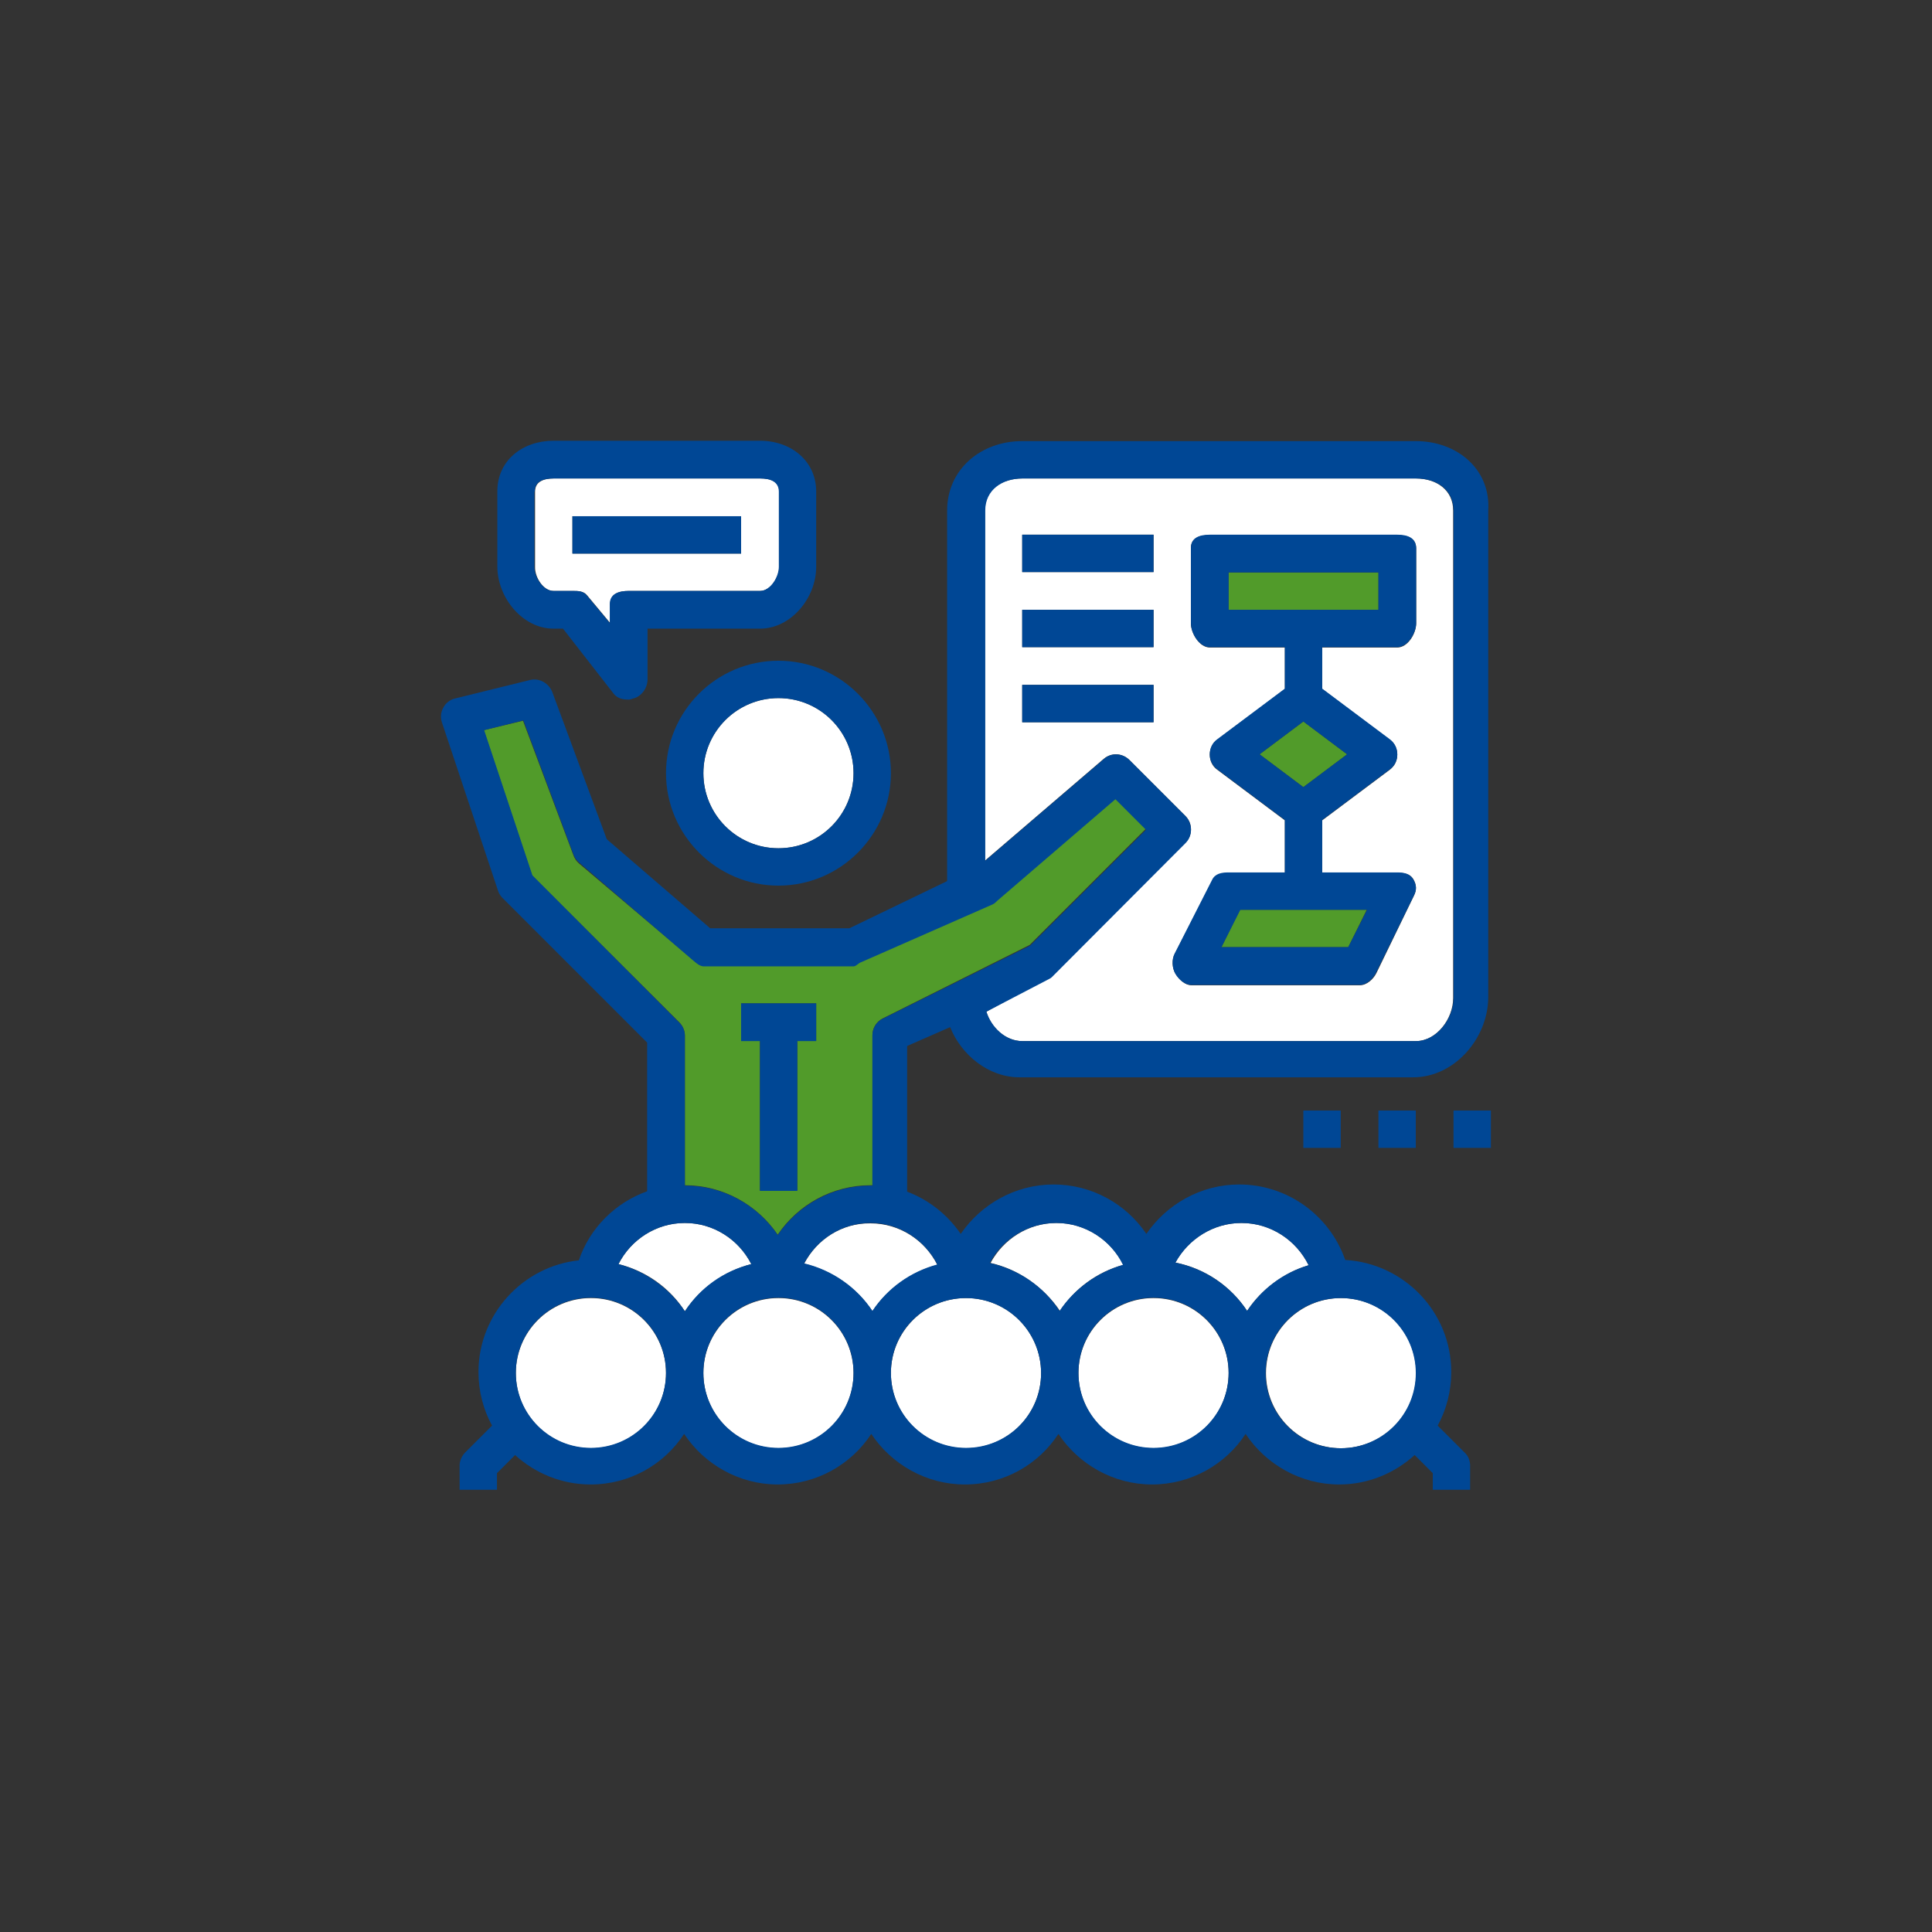 <?xml version="1.0" encoding="utf-8"?>
<!-- Generator: Adobe Illustrator 22.0.0, SVG Export Plug-In . SVG Version: 6.00 Build 0)  -->
<svg version="1.1" id="Layer_1" xmlns="http://www.w3.org/2000/svg" xmlns:xlink="http://www.w3.org/1999/xlink" x="0px" y="0px"
	 viewBox="0 0 512 512" style="enable-background:new 0 0 512 512;" xml:space="preserve">
<rect x="0" y="0" width="512" height="512" fill="#333333" stroke="none"/>
<style type="text/css">
	.st0{fill:#FFFFFF;}
	.st1{fill:#519B2A;}
	.st2{fill:#004795;}
</style>
<g>
	<path class="st0" d="M181.5,324.1c-7.6,0-14.3,4.4-17.6,10.9c7.3,1.8,13.6,6.3,17.6,12.5c4.1-6.1,10.3-10.6,17.6-12.5
		C195.8,328.5,189.1,324.1,181.5,324.1z"/>
	<circle class="st0" cx="206.3" cy="204.9" r="19.9"/>
	<path class="st0" d="M146.7,156.6h5c1.6,0,3,0,4,1.3l6,7.2v-5c0-2.7,2.2-3.5,5-3.5h34.8c2.7,0,5-3.7,5-6.4v-19.9
		c0-2.7-2.2-3.5-5-3.5h-54.7c-2.7,0-5,0.8-5,3.5v19.9C141.7,153,144,156.6,146.7,156.6z M151.7,136.8h44.7v9.9h-44.7V136.8z"/>
	<circle class="st0" cx="156.6" cy="363.9" r="19.9"/>
	<path class="st1" d="M180,270.9c0.9,0.9,1.5,2.2,1.5,3.5v39.7c10.1,0,19.2,5.2,24.6,13.1c5.4-8,14.5-13.1,24.6-13.1
		c0.2,0,0.3,0,0.5,0v-39.8c0-1.9,1.1-3.6,2.7-4.4l39-19.5l30.7-30.7l-8.1-8.1l-31.3,26.8c-0.4,0.3-0.8,0.6-1.3,0.8l-34.8,15.6
		c-0.6,0.3-1.3,1.1-2,1.1h-39.7c-1.2,0-2.3-1.1-3.2-1.9l-29.8-25.2c-0.7-0.6-1.2-1.4-1.5-2.3L138.6,191l-10.4,2.5l12.8,38.5
		L180,270.9z M196.4,265.9h19.9v9.9h-5v39.7h-9.9v-39.7h-5V265.9z"/>
	<polygon class="st1" points="323.7,251 357.3,251 362.2,241.1 328.6,241.1 	"/>
	<circle class="st0" cx="206.3" cy="363.9" r="19.9"/>
	<path class="st0" d="M213.1,334.9c7.5,1.8,13.9,6.3,18.1,12.6c4-6,10.1-10.4,17.2-12.3c-3.3-6.6-10.1-11-17.7-11
		C223.1,324.1,216.5,328.4,213.1,334.9z"/>
	<path class="st0" d="M299.3,201.4l14.9,14.9c1.9,1.9,1.9,5.1,0,7l-34.8,34.8c-0.4,0.4-0.8,0.7-1.3,0.9l-16.7,9.1
		c1.2,4.1,5,7.8,9.5,7.8h104.3c5.5,0,9.9-5.9,9.9-11.4V135.3c0-5.5-4.5-8.5-9.9-8.5H270.9c-5.5,0-9.9,3-9.9,8.5v92.8l31.5-27
		C294.5,199.4,297.4,199.5,299.3,201.4z M315.6,145.3c0-2.7,2.2-3.5,5-3.5h49.7c2.7,0,5,0.8,5,3.5v19.9c0,2.7-2.2,6.4-5,6.4h-19.9
		v11l17.9,13.4c1.3,0.9,2,2.4,2,4c0,1.6-0.7,3-2,4l-17.9,13.4v13.9h19.9c1.7,0,3.3,0.2,4.2,1.6c0.9,1.5,1,2.9,0.2,4.5l-9.9,20.4
		c-0.8,1.7-2.6,3.3-4.4,3.3h-44.7c-1.7,0-3.3-1.6-4.2-3.1c-0.9-1.5-1-3.7-0.2-5.2l9.9-19.3c0.8-1.7,2.6-2.2,4.4-2.2h14.9v-13.9
		l-17.9-13.4c-1.3-0.9-2-2.4-2-4s0.7-3,2-4l17.9-13.4v-11h-19.9c-2.7,0-5-3.7-5-6.4V145.3z M270.9,141.7h34.8v9.9h-34.8V141.7z
		 M270.9,161.6h34.8v9.9h-34.8V161.6z M270.9,181.5h34.8v9.9h-34.8V181.5z"/>
	<rect x="325.6" y="151.7" class="st1" width="39.7" height="9.9"/>
	<path class="st0" d="M330.5,347.4c3.8-5.7,9.6-10.1,16.3-12.1c-3.3-6.7-10.1-11.2-17.8-11.2c-7.4,0-14.1,4.2-17.5,10.5
		C319.5,336.2,326.2,340.9,330.5,347.4z"/>
	<circle class="st0" cx="355.4" cy="363.9" r="19.9"/>
	<path class="st0" d="M280.9,347.4c3.9-5.9,9.8-10.3,16.8-12.2c-3.3-6.6-10.1-11.1-17.7-11.1c-7.5,0-14.1,4.3-17.5,10.6
		C270,336.4,276.6,341.1,280.9,347.4z"/>
	<circle class="st0" cx="305.7" cy="363.9" r="19.9"/>
	<circle class="st0" cx="256" cy="363.9" r="19.9"/>
	<polygon class="st1" points="333.8,199.9 345.4,208.6 357,199.9 345.4,191.2 	"/>
	<path class="st2" d="M176.5,204.9c0,16.4,13.4,29.8,29.8,29.8s29.8-13.4,29.8-29.8s-13.4-29.8-29.8-29.8S176.5,188.4,176.5,204.9z
		 M226.2,204.9c0,11-8.9,19.9-19.9,19.9c-11,0-19.9-8.9-19.9-19.9s8.9-19.9,19.9-19.9C217.3,185,226.2,193.9,226.2,204.9z"/>
	<polygon class="st2" points="196.4,275.9 201.4,275.9 201.4,315.6 211.3,315.6 211.3,275.9 216.3,275.9 216.3,265.9 196.4,265.9 	
		"/>
	<path class="st2" d="M375.2,116.9H270.9c-11,0-19.9,7.5-19.9,18.4v98.2l-25.9,12.5h-36.9l-27.4-23.6l-14.4-38.9
		c-0.9-2.4-3.4-3.9-5.9-3.3l-19.9,4.9c-1.3,0.3-2.5,1.2-3.1,2.4c-0.7,1.2-0.8,2.6-0.4,3.9l14.9,44.7c0.2,0.7,0.7,1.4,1.2,1.9
		l38.3,38.3v39.4c-8.4,3-15.2,9.7-18.1,18.3c-14.9,1.6-26.6,14.3-26.6,29.6c0,5.1,1.3,10,3.6,14.2l-7.1,7.1
		c-0.9,0.9-1.5,2.2-1.5,3.5v6.4h9.9v-4.4l4.8-4.8c5.3,4.8,12.3,7.8,20,7.8c10.4,0,19.5-5.3,24.8-13.4c5.3,8,14.5,13.4,24.8,13.4
		s19.5-5.3,24.8-13.4c5.3,8,14.5,13.4,24.8,13.4c10.4,0,19.5-5.3,24.8-13.4c5.3,8,14.5,13.4,24.8,13.4s19.5-5.3,24.8-13.4
		c5.3,8,14.5,13.4,24.8,13.4c7.7,0,14.7-3,20-7.8l4.8,4.8v4.4h9.9v-6.4c0-1.3-0.5-2.6-1.5-3.5l-7.1-7.1c2.3-4.2,3.6-9.1,3.6-14.2
		c0-15.9-12.5-28.8-28.1-29.7c-4.1-11.8-15.3-20-28.1-20c-10.1,0-19.2,5.2-24.6,13.1c-5.4-8-14.5-13.1-24.6-13.1
		s-19.2,5.2-24.6,13.1c-3.5-5.1-8.4-9-14.2-11.2v-38.6l11.4-5c2.9,7.3,10.1,13.3,18.4,13.3h104.3c11,0,19.9-10.4,19.9-21.3V135.3
		C395.1,124.4,386.2,116.9,375.2,116.9z M181.5,324.1c7.6,0,14.3,4.4,17.6,10.9c-7.3,1.8-13.6,6.3-17.6,12.5
		c-4.1-6.1-10.3-10.6-17.6-12.5C167.2,328.5,173.9,324.1,181.5,324.1z M156.6,383.7c-11,0-19.9-8.9-19.9-19.9s8.9-19.9,19.9-19.9
		s19.9,8.9,19.9,19.9S167.6,383.7,156.6,383.7z M206.3,383.7c-11,0-19.9-8.9-19.9-19.9s8.9-19.9,19.9-19.9c11,0,19.9,8.9,19.9,19.9
		S217.3,383.7,206.3,383.7z M256,383.7c-11,0-19.9-8.9-19.9-19.9S245,344,256,344c11,0,19.9,8.9,19.9,19.9S267,383.7,256,383.7z
		 M305.7,383.7c-11,0-19.9-8.9-19.9-19.9s8.9-19.9,19.9-19.9s19.9,8.9,19.9,19.9S316.7,383.7,305.7,383.7z M375.2,363.9
		c0,11-8.9,19.9-19.9,19.9c-11,0-19.9-8.9-19.9-19.9s8.9-19.9,19.9-19.9C366.3,344,375.2,352.9,375.2,363.9z M329,324.1
		c7.7,0,14.5,4.5,17.8,11.2c-6.8,2-12.5,6.4-16.3,12.1c-4.3-6.5-11.1-11.2-19-12.8C315,328.3,321.6,324.1,329,324.1z M279.9,324.1
		c7.7,0,14.5,4.5,17.7,11.1c-6.9,2-12.9,6.4-16.8,12.2c-4.2-6.4-10.8-11-18.5-12.7C265.7,328.4,272.4,324.1,279.9,324.1z
		 M248.4,335.1c-7.1,1.9-13.2,6.3-17.2,12.3c-4.1-6.2-10.6-10.8-18.1-12.6c3.4-6.4,10-10.7,17.6-10.7
		C238.3,324.1,245,328.5,248.4,335.1z M233.9,270c-1.7,0.8-2.7,2.6-2.7,4.4v39.8c-0.2,0-0.3,0-0.5,0c-10.1,0-19.2,5.2-24.6,13.1
		c-5.4-8-14.5-13.1-24.6-13.1v-39.7c0-1.3-0.5-2.6-1.5-3.5L141.1,232l-12.8-38.5l10.4-2.6l13.3,35.6c0.3,0.8,0.8,1.5,1.5,2.1
		l29.8,25.6c0.9,0.7,2,1.9,3.2,1.9h39.7c0.7,0,1.3-0.9,2-1.1l34.8-15.3c0.5-0.2,0.9-0.6,1.3-1l31.3-26.9l8.1,8.1l-30.7,30.7
		L233.9,270z M385.2,264.5c0,5.5-4.5,11.4-9.9,11.4H270.9c-4.5,0-8.2-3.7-9.5-7.8l16.7-8.7c0.5-0.2,0.9-0.7,1.3-1.1l34.8-34.9
		c1.9-1.9,1.9-5.1,0-7.1l-14.9-14.9c-1.8-1.8-4.8-2-6.7-0.3l-31.5,27v-92.8c0-5.5,4.5-8.5,9.9-8.5h104.3c5.5,0,9.9,3,9.9,8.5V264.5z
		"/>
	<path class="st2" d="M370.3,141.7h-49.7c-2.7,0-5,0.8-5,3.5v19.9c0,2.7,2.2,6.4,5,6.4h19.9v11l-17.9,13.4c-1.3,0.9-2,2.4-2,4
		c0,1.6,0.7,3,2,4l17.9,13.4v13.9h-14.9c-1.9,0-3.6,0.3-4.4,2l-9.9,19.5c-0.8,1.5-0.7,3.9,0.2,5.4s2.5,2.9,4.2,2.9h44.7
		c1.9,0,3.6-1.8,4.4-3.5l9.9-20.2c0.8-1.5,0.7-2.8-0.2-4.3c-0.9-1.5-2.5-1.8-4.2-1.8h-19.9v-13.9l17.9-13.4c1.3-0.9,2-2.4,2-4
		s-0.7-3-2-4l-17.9-13.4v-11h19.9c2.7,0,5-3.7,5-6.4v-19.9C375.2,142.5,373,141.7,370.3,141.7z M357.3,251h-33.6l5-9.9h33.6
		L357.3,251z M345.4,208.6l-11.6-8.7l11.6-8.7l11.6,8.7L345.4,208.6z M365.3,161.6h-39.7v-9.9h39.7V161.6z"/>
	<path class="st2" d="M146.7,166.6h2.5l13.4,17.2c1,1.3,2.4,1.6,4,1.6c0.5,0,1.1-0.3,1.6-0.4c2-0.7,3.4-2.8,3.4-4.9v-13.5h29.8
		c8.2,0,14.9-8.1,14.9-16.4v-19.9c0-8.2-6.7-13.5-14.9-13.5h-54.7c-8.2,0-14.9,5.2-14.9,13.4v19.9
		C131.8,158.4,138.5,166.6,146.7,166.6z M141.7,130.3c0-2.7,2.2-3.5,5-3.5h54.7c2.7,0,5,0.8,5,3.5v19.9c0,2.7-2.2,6.4-5,6.4h-34.8
		c-2.7,0-5,0.8-5,3.5v5l-6-7.2c-0.9-1.3-2.4-1.3-4-1.3h-5c-2.7,0-5-3.7-5-6.4V130.3z"/>
	<rect x="151.7" y="136.8" class="st2" width="44.7" height="9.9"/>
	<rect x="270.9" y="141.7" class="st2" width="34.8" height="9.9"/>
	<rect x="270.9" y="161.6" class="st2" width="34.8" height="9.9"/>
	<rect x="270.9" y="181.5" class="st2" width="34.8" height="9.9"/>
	<rect x="385.2" y="294.3" class="st2" width="9.9" height="9.9"/>
	<rect x="365.3" y="294.3" class="st2" width="9.9" height="9.9"/>
	<rect x="345.4" y="294.3" class="st2" width="9.9" height="9.9"/>
</g>
</svg>

